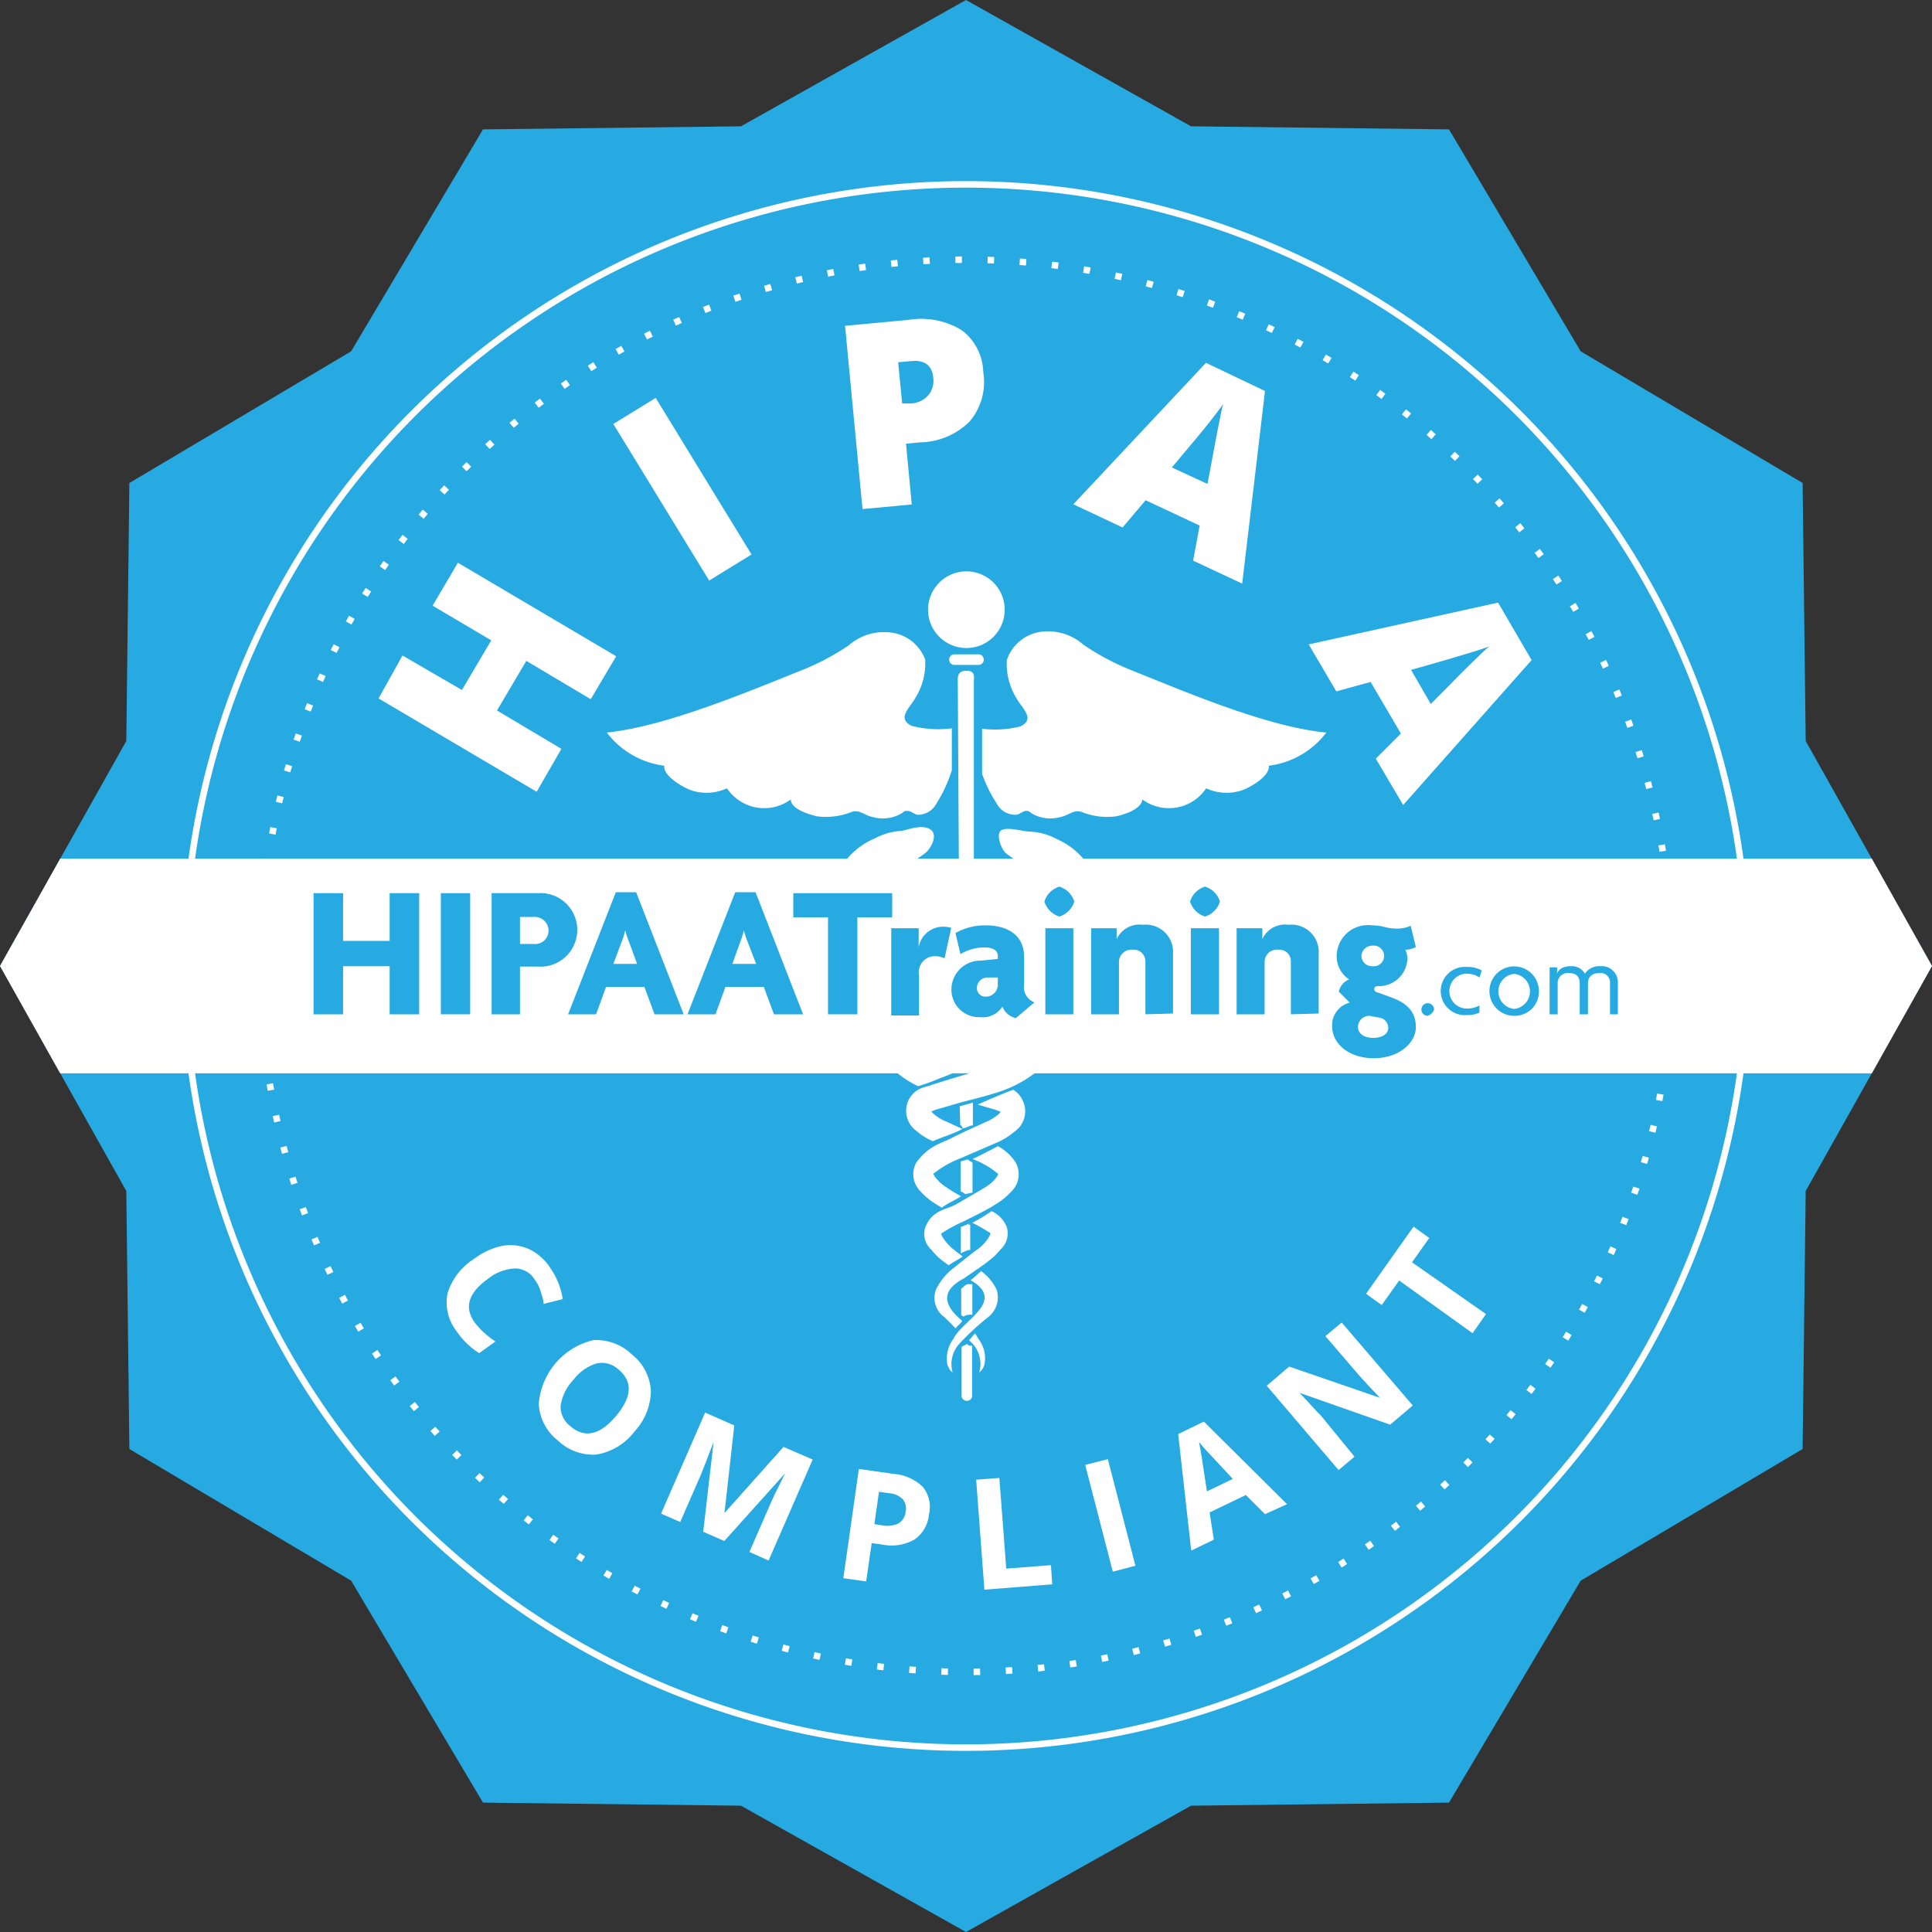 <svg xmlns="http://www.w3.org/2000/svg" viewBox="0 0 100.8 100.8"><rect x="0" y="0" width="100.8" height="100.8" fill="#333333" stroke="none"/><defs><style>.cls-1,.cls-2{fill:#27aae1;}.cls-2,.cls-3{stroke:#fff;stroke-miterlimit:10;stroke-width:0.34px;}.cls-3{fill:none;stroke-dasharray:0.34 1.34;}.cls-4{fill:#fff;}</style></defs><title>badge10-lightblue</title><g id="Layer_2" data-name="Layer 2"><g id="_3" data-name="3"><polygon class="cls-1" points="50.4 0 62.14 6.59 75.6 6.75 82.47 18.33 94.05 25.2 94.21 38.66 100.8 50.4 94.21 62.14 94.05 75.6 82.47 82.47 75.6 94.05 62.14 94.21 50.4 100.8 38.66 94.21 25.2 94.05 18.32 82.47 6.75 75.6 6.59 62.14 0 50.4 6.59 38.66 6.75 25.2 18.32 18.33 25.2 6.75 38.66 6.59 50.4 0"/><path class="cls-2" d="M91.18,50.4A40.78,40.78,0,1,1,50.4,9.62,40.78,40.78,0,0,1,91.18,50.4Z"/><path class="cls-1" d="M87.24,50.4A36.84,36.84,0,1,1,50.4,13.55,36.84,36.84,0,0,1,87.24,50.4Z"/><path class="cls-3" d="M87.24,50.4A36.84,36.84,0,1,1,50.4,13.55,36.84,36.84,0,0,1,87.24,50.4Z"/><path class="cls-4" d="M27.89,66.75a1.2,1.2,0,0,0-1-.57,2.41,2.41,0,0,0-1.4.52c-1.05.74-1.29,1.5-.73,2.29a4.36,4.36,0,0,0,1.09,1L25,70.6a4,4,0,0,1-1.16-1.12,2.44,2.44,0,0,1-.49-2,3.25,3.25,0,0,1,1.4-1.81A3.63,3.63,0,0,1,26.21,65a2.42,2.42,0,0,1,1.39.17,2.68,2.68,0,0,1,1.12,1,3.84,3.84,0,0,1,.64,1.61l-1,.25c0-.23-.1-.46-.16-.68A1.89,1.89,0,0,0,27.89,66.75Z"/><path class="cls-4" d="M33.11,74.68a3.13,3.13,0,0,1-2,1.21,2.65,2.65,0,0,1-2-.73,2.6,2.6,0,0,1-1-1.9,3.71,3.71,0,0,1,2.85-3.34,2.67,2.67,0,0,1,2,.74,2.63,2.63,0,0,1,1,1.89A3.17,3.17,0,0,1,33.11,74.68ZM29.91,72a2.49,2.49,0,0,0-.66,1.34,1.28,1.28,0,0,0,.52,1.08c.74.63,1.53.45,2.36-.53s.9-1.79.16-2.42a1.29,1.29,0,0,0-1.15-.34A2.43,2.43,0,0,0,29.91,72Z"/><path class="cls-4" d="M36.69,79.92l.54-4.68,0,0c-.33.86-.55,1.43-.67,1.72l-1.07,2.45-1-.44,2.3-5.27,1.52.67-.51,4.57h0l3.08-3.45,1.52.66-2.3,5.27-1-.45,1.09-2.5.18-.4c.08-.15.27-.55.59-1.2l0,0-3.17,3.53Z"/><path class="cls-4" d="M48.47,79a1.79,1.79,0,0,1-.77,1.33,2.43,2.43,0,0,1-1.7.25l-.52-.07-.29,2L44,82.34l.81-5.7,1.82.26a2.45,2.45,0,0,1,1.51.67A1.64,1.64,0,0,1,48.47,79Zm-2.85.52.39.06a1.38,1.38,0,0,0,.87-.1.79.79,0,0,0,.37-.6.77.77,0,0,0-.15-.66,1.09,1.09,0,0,0-.7-.31l-.54-.08Z"/><path class="cls-4" d="M51.36,82.94l-.43-5.74,1.21-.09.36,4.73,2.33-.18.07,1Z"/><path class="cls-4" d="M58.06,82l-1.44-5.57,1.18-.3,1.44,5.56Z"/><path class="cls-4" d="M66,79l-1-1-1.89.91.22,1.42-1.18.57-.68-6.08,1.34-.65,4.34,4.31Zm-1.68-1.84-1.5-1.61-.26-.31c.07.34.21,1.2.41,2.57Z"/><path class="cls-4" d="M73.71,73.33l-1.18,1L67.8,72.67l0,0c.53.55.91,1,1.12,1.19L70.67,76l-.83.7L66.09,72.3l1.17-1L72,72.93l0,0c-.52-.54-.88-.93-1.08-1.16l-1.77-2.06L70,69Z"/><path class="cls-4" d="M77.53,68.56l-.7,1L73,66.81l-.91,1.28-.82-.59L73.75,64l.82.59-.9,1.27Z"/><path class="cls-4" d="M32.15,34.24l-1.33,2.24-3.36-2-1.53,2.59,3.36,2L28,41.31l-8.25-4.87L21,34.2,24.1,36l1.53-2.59-3.06-1.81,1.32-2.24Z"/><path class="cls-4" d="M37,30.29l-5-8.17,2.21-1.36,5,8.17Z"/><path class="cls-4" d="M51.3,19.41A3.18,3.18,0,0,1,50.58,22,3.77,3.77,0,0,1,48,23.08l-.73.07.3,3.17L45,26.56,44.09,17l3.3-.31a4.06,4.06,0,0,1,2.79.54A2.82,2.82,0,0,1,51.3,19.41Zm-4.23,1.64.47,0a1.32,1.32,0,0,0,.89-.42,1.19,1.19,0,0,0,.26-.93c-.06-.64-.45-.93-1.16-.86l-.67.06Z"/><path class="cls-4" d="M62.25,29.25l.34-1.83L59.77,26.1l-1.2,1.42L56,26.31l6.92-7.38L66,20.4,64.81,30.45Zm.75-4,.3-1.6c.06-.35.15-.81.26-1.37s.19-1,.26-1.2c-.13.19-.36.48-.68.9s-1,1.21-2,2.41Z"/><path class="cls-4" d="M71.78,39.58l1.31-1.31-1.58-2.69-1.79.49-1.44-2.45,9.88-2.18,1.75,3L73.21,42Zm2.87-2.85,1.15-1.16c.25-.26.58-.59,1-1s.7-.68.89-.84c-.21.08-.57.2-1.07.35s-1.5.45-3,.87Z"/><path class="cls-4" d="M50.42,29.81a2,2,0,1,0,2,2A2,2,0,0,0,50.42,29.81Z"/><path class="cls-4" d="M51.1,34.14H49.75a.28.28,0,0,0,0,.55H51.1a.28.28,0,0,0,0-.55Z"/><path class="cls-4" d="M50.42,35c-.25,0-.45.08-.45.44l.08,13.37h0l.46-.24a1.11,1.11,0,0,1,.22-.07l.08,0,0-13C50.87,35.06,50.67,35,50.42,35Z"/><path class="cls-4" d="M50.09,55.84a2.19,2.19,0,0,1,.71-.14V54.29a4.37,4.37,0,0,1-.72.06Z"/><path class="cls-4" d="M50.56,63.84l-.43.18v1.33a.12.12,0,0,1,0,.05h0l0,0,0,0a1.59,1.59,0,0,1,.4-.18l.09,0V63.9l-.09,0Z"/><path class="cls-4" d="M50.15,67.24V68.6l.08.08.06,0h0a.64.64,0,0,1,.44-.08V67a1.81,1.81,0,0,1-.23,0C50.4,67,50.28,67.14,50.15,67.24Z"/><path class="cls-4" d="M50.45,70.12l-.28.15v2.59a.28.28,0,0,0,.55,0V70.21l-.15,0Z"/><path class="cls-4" d="M50.71,60.63h0a.74.74,0,0,1-.22-.14l-.37.11v1.56a.63.63,0,0,1,.24.14l.38-.08h0V60.65l-.07,0Z"/><path class="cls-4" d="M50.1,58.68a.69.69,0,0,1,.11.13l0,.06c.16,0,.31-.11.47-.15l.08,0V57.53l-.69.19Z"/><path class="cls-4" d="M50.06,51.23v1.28l.6-.16.14,0V51.06l-.26,0Z"/><path class="cls-4" d="M47.56,37.87c-.79-.39-.08-.95.2-1.46a3.41,3.41,0,0,0,.51-2A2.19,2.19,0,0,0,46.47,33a2.8,2.8,0,0,0-2.2.68A13.09,13.09,0,0,1,42,34.9c-2.88,1.15-7.23,3-10.34,3.32a4.46,4.46,0,0,0,3,1.73c-.07.55,1,1.14,1.42,1.29a2.56,2.56,0,0,0,1.85-.11,2.34,2.34,0,0,0,3.33.58c0,.52,1,.79,1.36.88a3.59,3.59,0,0,0,1.84-.24c.43-.1.61.18,1.08.28a1.94,1.94,0,0,0,1.44-.16c.22-.11.14-.18.37-.16s.35.17.51.2a1.1,1.1,0,0,0,1-.59,7.3,7.3,0,0,0,.8-1.73V38A5.55,5.55,0,0,1,47.56,37.87Z"/><path class="cls-4" d="M56.53,33.64a2.8,2.8,0,0,0-2.2-.68,2.19,2.19,0,0,0-1.8,1.48,3.41,3.41,0,0,0,.51,2c.28.51,1,1.07.2,1.46a5.43,5.43,0,0,1-2,.12v2.36A7.23,7.23,0,0,0,52,41.92a1.1,1.1,0,0,0,1,.59c.16,0,.37-.19.51-.2s.15,0,.37.16a1.94,1.94,0,0,0,1.44.16c.47-.1.65-.38,1.08-.28a3.58,3.58,0,0,0,1.84.24c.4-.09,1.31-.36,1.36-.88a2.34,2.34,0,0,0,3.33-.58,2.56,2.56,0,0,0,1.85.11c.44-.15,1.48-.74,1.42-1.29a4.46,4.46,0,0,0,3-1.73c-3.11-.29-7.46-2.17-10.34-3.32A13.09,13.09,0,0,1,56.53,33.64Z"/><path class="cls-4" d="M45.49,46.67c-.62-.42.15-.85.45-1a6.79,6.79,0,0,0,2.37-1.19c.25-.22.65-.91.24-1.2s-1.17,0-1.5.07a3.26,3.26,0,0,0-1.4.39,3.81,3.81,0,0,0-1.93,1.78,2,2,0,0,0,.28,1.9,7.62,7.62,0,0,0,2.66,1.75l1.21.53c.08-.08,1.53-.6,2.07-1-1.25-.53-2.15-.93-2.57-1.12A12.27,12.27,0,0,1,45.49,46.67Z"/><path class="cls-4" d="M50.87,69.57c-.13.13-.17.21-.31.35l.17.17a1.56,1.56,0,0,1,.36,1.51s.17-.09.27-.4a1.63,1.63,0,0,0-.31-1.34A3.31,3.31,0,0,0,50.87,69.57Z"/><path class="cls-4" d="M51.73,63.19l0,0a9.19,9.19,0,0,1-1,.61,8.27,8.27,0,0,1,.93.53c.08.05-.28.59-.64.84s-.79.61-1.18.92a3.17,3.17,0,0,0-1,1.18,1.23,1.23,0,0,0,.43,1.45c.18.15.45.46.6.59,0-.08.26-.24.33-.4-.81-.67-1.3-1.49.11-2.22.38-.28.81-.54,1.24-.88a3.42,3.42,0,0,0,.65-.62,1.13,1.13,0,0,0,.33-1.16A1.52,1.52,0,0,0,51.73,63.19Z"/><path class="cls-4" d="M52.87,56.86c-.06,0-1.32.52-1.86.77l.78.23a2.43,2.43,0,0,1,.42.15.6.6,0,0,1-.11.12,2.35,2.35,0,0,1-.67.41c-.59.27-1.2.54-1.79.84s-1.19.4-1.83,1.27a1.25,1.25,0,0,0,.2,1.49,3.66,3.66,0,0,0,.83.69l.3.18c.32-.25.69-.38,1-.6a7.66,7.66,0,0,1-.74-.45c-.49-.29-.81-.79-.66-.75a5.15,5.15,0,0,1,1.38-.78l1.8-.78a3.59,3.59,0,0,0,1-.6,1.29,1.29,0,0,0,.44-1.63A1.26,1.26,0,0,0,52.87,56.86Z"/><path class="cls-4" d="M53.93,50.36a10.66,10.66,0,0,0-1-.43,16.1,16.1,0,0,1-2.15,1c.37.14.76.29,1.17.43a13.06,13.06,0,0,1,1.3.5l.31.15c-.15.06-.3.1-.46.15a15.49,15.49,0,0,1-1.65.34,11.41,11.41,0,0,0-3.87.91,2.36,2.36,0,0,0-1.05.88,1.25,1.25,0,0,0-.11,1.06,1.79,1.79,0,0,0,.48.7,5.18,5.18,0,0,0,1,.62,8.49,8.49,0,0,0,1.1-.4l.25-.09.62-.25-.5-.17a5.11,5.11,0,0,1-1.5-.77l0,0a2.57,2.57,0,0,1,.4-.25A11.86,11.86,0,0,1,51.66,54a16.84,16.84,0,0,0,1.83-.35,8.78,8.78,0,0,0,.91-.3,1.59,1.59,0,0,0,1.09-1.13C55.79,51.24,54.19,50.48,53.93,50.36Z"/><path class="cls-4" d="M51.19,66.32c-.18.15-.45.41-.55.47,1.9,1.1-.45,2.1-.9,3.07a1.7,1.7,0,0,0-.31,1.34c.11.31.26.41.27.4a1.58,1.58,0,0,1,.37-1.51,13.77,13.77,0,0,1,1.46-1.35A1.31,1.31,0,0,0,52,67.29,2.59,2.59,0,0,0,51.19,66.32Z"/><path class="cls-4" d="M52.07,59.8s-.91.48-1.33.67a4.54,4.54,0,0,1,1.29.74c.16,0-.16.46-.65.75s-1,.59-1.51.88-1.23.27-1.6,1.21a1.11,1.11,0,0,0,.33,1.16,3.38,3.38,0,0,0,.64.62l.25.18.74-.45c-.16-.12-.32-.24-.47-.37-.35-.25-.72-.79-.64-.84a8,8,0,0,1,1.19-.64c.53-.28,1.08-.52,1.64-.88a3.7,3.7,0,0,0,.84-.69,1.25,1.25,0,0,0,.2-1.49A2.53,2.53,0,0,0,52.07,59.8Z"/><path class="cls-4" d="M53.82,53.74c-.42.15-2.07.48-2.45.56a5.19,5.19,0,0,1,1.21.39,2.73,2.73,0,0,1,.41.25l0,0a5.06,5.06,0,0,1-1.51.77c-.58.21-1.22.38-1.87.58l-1,.31c-.29.14-.83.09-1.21.8a1.3,1.3,0,0,0,.45,1.63,2.91,2.91,0,0,0,.82.51c.46-.2,1-.37,1.42-.57l.12-.07-.83-.38a2.22,2.22,0,0,1-.67-.41.4.4,0,0,1-.11-.12,2.15,2.15,0,0,1,.42-.15l.93-.27c.63-.18,1.29-.32,2-.55a6.36,6.36,0,0,0,2-1,1.9,1.9,0,0,0,.48-.7,1.29,1.29,0,0,0-.11-1.06A2,2,0,0,0,53.82,53.74Z"/><path class="cls-4" d="M55.14,43.78a3.18,3.18,0,0,0-1.39-.39c-.33,0-1.21-.27-1.51-.07s0,1,.25,1.2a6.74,6.74,0,0,0,2.36,1.19c.31.11,1.07.54.45,1a11.61,11.61,0,0,1-1.87,1c-.45.2-1.42.64-2.79,1.21-.69.28-1.47.6-2.33.92a11.71,11.71,0,0,0-1.44.58c-.26.12-1.86.88-1.56,1.86a1.59,1.59,0,0,0,1.09,1.13c.19.08.39.14.58.2a.65.65,0,0,1,.12-.11,6.74,6.74,0,0,1,1.8-1,10.21,10.21,0,0,1-1.18-.26c-.16-.05-.32-.09-.47-.15l.31-.15c.44-.2.82-.33,1.3-.5.91-.32,1.71-.63,2.41-.91,1.4-.56,2.39-1,2.86-1.21a7.57,7.57,0,0,0,2.67-1.75,2,2,0,0,0,.27-1.9A3.77,3.77,0,0,0,55.14,43.78Z"/><polygon class="cls-4" points="0 50.4 3.14 56 97.66 56 100.8 50.4 97.66 44.8 3.14 44.8 0 50.4"/><g id="_.com" data-name=".com"><path class="cls-1" d="M74.48,53a.33.33,0,1,1,.34-.33A.51.51,0,0,1,74.48,53Z"/><path class="cls-1" d="M77.19,51a1.22,1.22,0,0,0-.66-.2.91.91,0,1,0,0,1.82,1.34,1.34,0,0,0,.66-.16l0,.37a1.45,1.45,0,0,1-.65.13,1.26,1.26,0,1,1,0-2.51,1.54,1.54,0,0,1,.77.18Z"/><path class="cls-1" d="M79,53a1.29,1.29,0,1,1,1.29-1.28A1.26,1.26,0,0,1,79,53Zm0-2.19a.92.92,0,0,0,0,1.83.92.92,0,0,0,0-1.83Z"/><path class="cls-1" d="M84,52.92V51.3a.49.49,0,0,0-.56-.53c-.43,0-.59.25-.59.53v1.62h-.43V51.3c0-.28-.12-.53-.56-.53a.52.52,0,0,0-.59.53v1.62h-.42V50.47h.39v.32h0c.08-.21.3-.38.72-.38a.78.78,0,0,1,.73.39.9.9,0,0,1,.8-.39.84.84,0,0,1,.92.86v1.65Z"/></g><g id="Training"><path class="cls-1" d="M44.73,47.86v5.06H43.2V47.86H41.39V46.6h5.16v1.26Z"/><path class="cls-1" d="M49.28,50a1.09,1.09,0,0,0-.44-.11.84.84,0,0,0-.89,1v2.09H46.5V48.43h1.43v1h0a1.29,1.29,0,0,1,1.28-1.08,1.37,1.37,0,0,1,.42.06Z"/><path class="cls-1" d="M53,53.12a1,1,0,0,1-.7-.6,1.23,1.23,0,0,1-1.17.55,1.44,1.44,0,0,1-1.49-1.49,1.51,1.51,0,0,1,1.53-1.46l.89-.09v-.15c0-.27-.21-.45-.7-.45a2.46,2.46,0,0,0-1.25.35l-.26-1.1a3.13,3.13,0,0,1,1.58-.4c1.19,0,2,.55,2,1.63v1.46a.86.86,0,0,0,.54.93ZM52.06,51l-.54,0a.55.55,0,0,0-.55.56.44.44,0,0,0,.46.44.63.63,0,0,0,.63-.66Z"/><path class="cls-1" d="M55.27,47.82a1.19,1.19,0,0,1-.78-.78,1.17,1.17,0,0,1,.78-.78,1.17,1.17,0,0,1,.78.78A1.19,1.19,0,0,1,55.27,47.82Zm-.73,5.1V48.43H56v4.49Z"/><path class="cls-1" d="M59.76,52.92V50.17a.61.61,0,0,0-.67-.62.65.65,0,0,0-.71.63v2.74H56.93V48.43h1.33V49h0a1.31,1.31,0,0,1,1.37-.75,1.42,1.42,0,0,1,1.57,1.51v3.12Z"/><path class="cls-1" d="M62.87,47.82a1.19,1.19,0,0,1-.78-.78,1.17,1.17,0,0,1,.78-.78,1.17,1.17,0,0,1,.78.78A1.19,1.19,0,0,1,62.87,47.82Zm-.74,5.1V48.43H63.6v4.49Z"/><path class="cls-1" d="M67.35,52.92V50.17a.6.6,0,0,0-.66-.62.64.64,0,0,0-.71.63v2.74H64.52V48.43h1.34V49h0a1.3,1.3,0,0,1,1.37-.75,1.42,1.42,0,0,1,1.57,1.51v3.12Z"/><path class="cls-1" d="M71.68,55.21c-1.31,0-2.18-.75-2.18-1.69a1.22,1.22,0,0,1,.92-1.21l-.57-.57a.88.88,0,0,1,.54-.64,1.44,1.44,0,0,1-.65-1.2,1.63,1.63,0,0,1,1.85-1.62,2.53,2.53,0,0,1,.67.09,2.61,2.61,0,0,0,.64.08,1.71,1.71,0,0,0,.7-.15l.27,1.11a1.1,1.1,0,0,1-.55.14,1.15,1.15,0,0,1,.11.46A1.49,1.49,0,0,1,72,51.45c-.18,0-.3,0-.3.17a.16.16,0,0,0,.12.14l.69.25c.89.31,1.36.76,1.36,1.58S73,55.21,71.68,55.21ZM72,53.1,71.45,53a.59.59,0,0,0-.6.58c0,.31.27.57.79.57s.79-.24.79-.5A.54.54,0,0,0,72,53.1Zm-.4-3.76a.56.56,0,0,0-.57.54.55.55,0,0,0,.57.53.54.54,0,1,0,0-1.07Z"/></g><g id="HIPAA"><path class="cls-1" d="M20.33,52.92V50.41H17.9v2.51H16.36V46.6H17.9v2.49h2.43V46.6h1.54v6.32Z"/><path class="cls-1" d="M23,52.92V46.6h1.53v6.32Z"/><path class="cls-1" d="M28.06,50.43h-.93v2.49H25.65V46.6h2.41a1.92,1.92,0,1,1,0,3.83Zm-.22-2.59h-.71v1.41h.71a.7.7,0,0,0,.78-.7A.72.72,0,0,0,27.84,47.84Z"/><path class="cls-1" d="M34.15,52.92l-.53-1.43h-2l-.52,1.43H29.64l2.49-6.37h1.06l2.48,6.37Zm-1.34-3.8a4.94,4.94,0,0,1-.19-.58h0a4.48,4.48,0,0,1-.18.58L32,50.29h1.24Z"/><path class="cls-1" d="M40.38,52.92l-.53-1.43h-2l-.52,1.43H35.87l2.49-6.37h1.06l2.48,6.37ZM39,49.12a4.94,4.94,0,0,1-.19-.58h0a4.48,4.48,0,0,1-.18.58l-.42,1.17h1.24Z"/></g></g></g></svg>